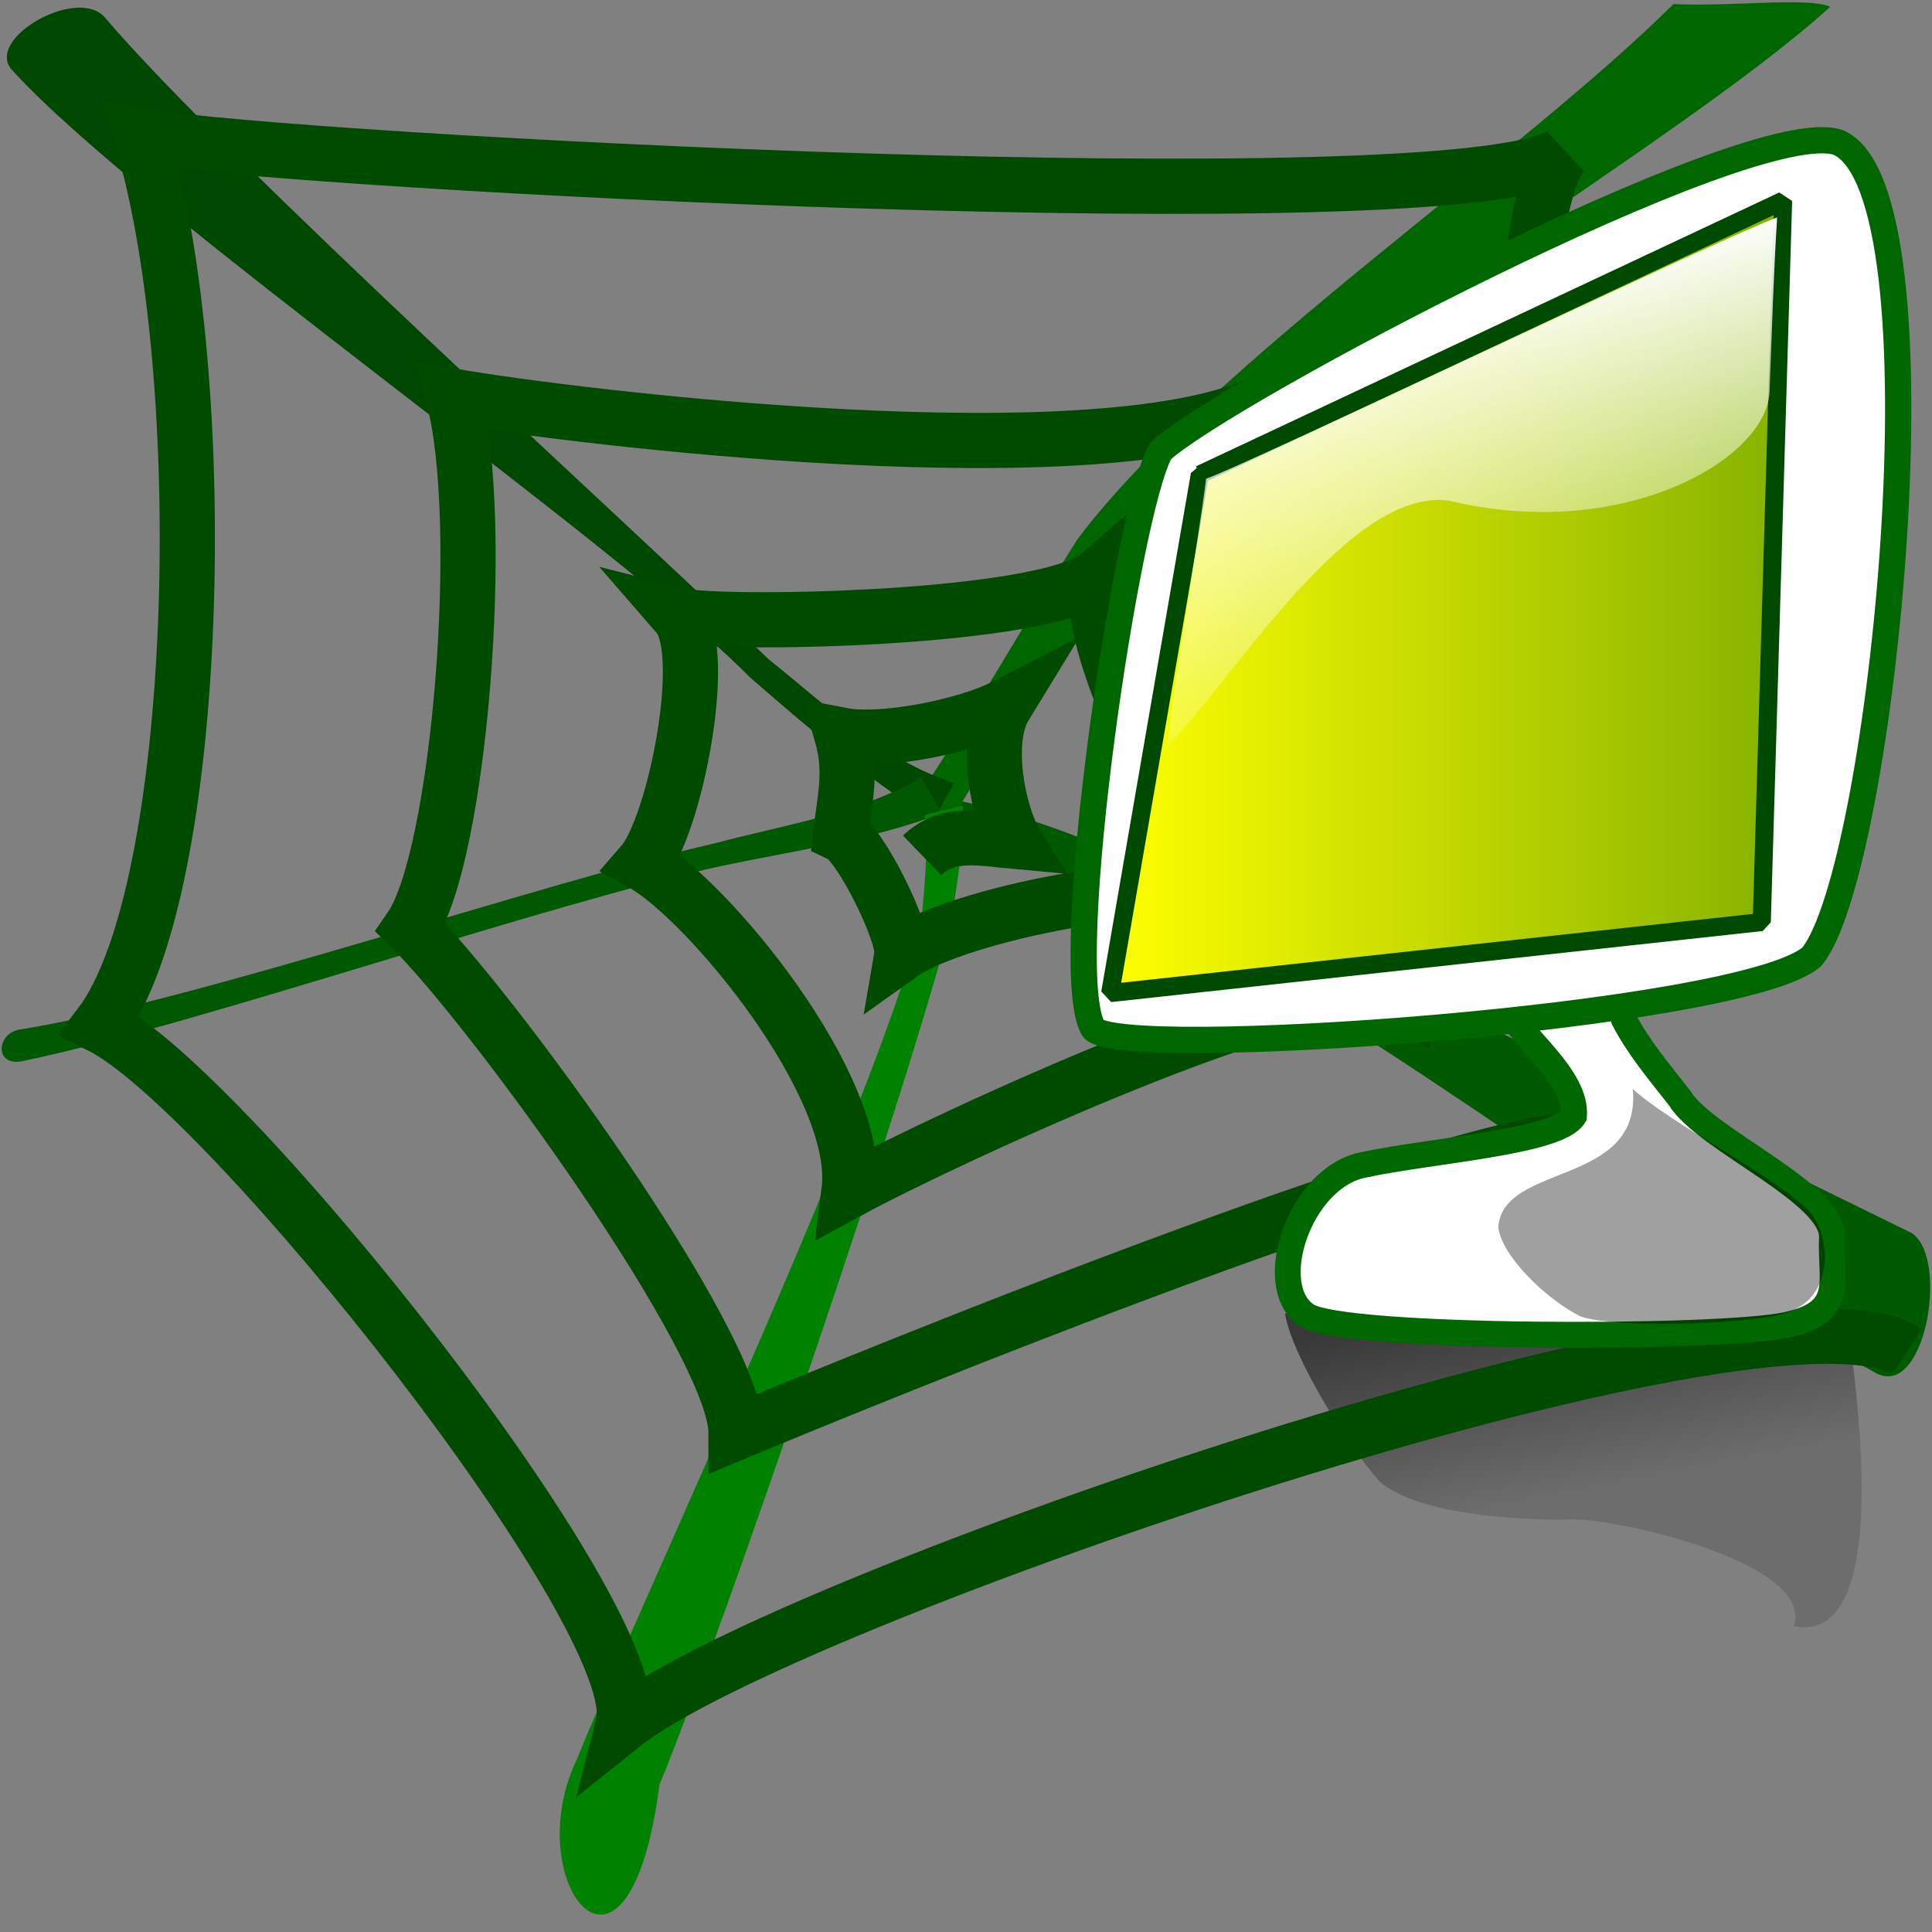 <?xml version="1.0" encoding="UTF-8" standalone="no"?>
<!-- Created with Sodipodi ("http://www.sodipodi.com/") -->
<svg
    xmlns:rdf="http://www.w3.org/1999/02/22-rdf-syntax-ns#"
    xmlns="http://www.w3.org/2000/svg"
    xmlns:cc="http://web.resource.org/cc/"
    xmlns:xlink="http://www.w3.org/1999/xlink"
    xmlns:dc="http://purl.org/dc/elements/1.1/"
    xmlns:svg="http://www.w3.org/2000/svg"
    xmlns:inkscape="http://www.inkscape.org/namespaces/inkscape"
    xmlns:sodipodi="http://sodipodi.sourceforge.net/DTD/sodipodi-0.dtd"
    xmlns:ns1="http://sozi.baierouge.fr"
    id="svg1"
    viewBox="0 0 437.5 437.5"
    version="1.0"
    y="0"
    x="0"
  >
  <rect x="0" y="0" width="437.5" height="437.5" fill="#808080" stroke="none"/>
  <defs
      id="defs3"
    >
    <linearGradient
        id="linearGradient54"
        y2=".565"
        y1=".065"
        x2=".558"
        x1=".401"
      >
      <stop
          id="stop52"
          style="stop-color:#000000;stop-opacity:.561"
          offset="0"
      />
      <stop
          id="stop53"
          style="stop-color:#000000;stop-opacity:.145"
          offset="1"
      />
    </linearGradient
    >
    <linearGradient
        id="linearGradient55"
        y2="-1.3651e-9"
        y1="-1.3651e-9"
        x1="5.34e-9"
      >
      <stop
          id="stop574"
          style="stop-color:#ffff00"
          offset="0"
      />
      <stop
          id="stop575"
          style="stop-color:#85b200"
          offset="1"
      />
    </linearGradient
    >
    <linearGradient
        id="linearGradient619"
        y2=".805"
        y1=".102"
        x2=".794"
        x1=".583"
      >
      <stop
          id="stop617"
          style="stop-color:#ffffff"
          offset="0"
      />
      <stop
          id="stop618"
          style="stop-color:#ffffff;stop-opacity:.145"
          offset="1"
      />
    </linearGradient
    >
  </defs
  >
  <path
      id="path606"
      style="fill-rule:evenodd;fill:url(#linearGradient54)"
      d="m290.97 297.42c1.63 9.75 13.99 29.67 21.39 38.02 9.02 7.85 32.22 8.69 42.04 8.69 7.86-1.16 56.78 9.1 51.82 24.12 26.12 5.11 11.26-74.03 10.04-81.03-14.17 20.88-107.55 14.13-125.29 10.2z"
  />
  <path
      id="path573"
      style="fill:#005b00"
      d="m425.05 311.07c-38.18-20.82-121.13-84.34-160.72-101.82-16.73-6.18-34.56-20.3-52.26-21.5l0.39-7.28c18.14 2.93 34.56 10.12 51.66 17.21 39.17 18.31 129.18 62.06 168.02 81.17 9.51 3.9 4.33 37.71-7.09 32.22z"
  />
  <path
      id="path577"
      style="fill:#006700"
      d="m207.45 181.07c11.72-17.26 24.58-40.18 36.61-59.06 29.37-38.968 100.31-86.647 134.88-121.09 13.37 0.642 30.06-1.632 35.53 0.595-36.17 32.895-129.42 84.436-158.28 123.89-12.11 20.71-30.41 40.93-41.57 62.05l-7.17-6.38z"
  />
  <path
      id="path578"
      style="fill:#004700"
      d="m211.47 185.55c-12.79-7.26-28.94-21.12-41.61-32.14-30.03-30.48-138.32-105.81-167.07-137.49-6.547-7.047 14.803-19.25 20.993-11.919 27.693 32.527 119.58 115.53 150.25 145.27 13.19 10.57 25.68 22.71 42.05 28.07l-4.61 8.21z"
  />
  <path
      id="path579"
      style="fill:#005800"
      d="m213.27 184.19c-15.95 6.02-33.24 8.4-49.85 11.9-39.22 8.4-118.21 35.81-157.48 44.01-7.417 2.12-6.914-6.2-1.393-6.97 39.599-6.36 118.44-33.33 157.55-42.22 15.43-4.13 32.6-6.64 46.56-14.92l4.61 8.2z"
  />
  <path
      id="path580"
      style="fill:#008100"
      d="m218.04 182.42c0.25 8.48-1.15 16.69-2.45 25.05-8.72 35.57-52.17 162.73-66.25 196.64-7.01 54.27-32.11 22.12-18.71-5.71 13.6-33.79 71.14-156.08 78.21-191.72 0.59-6.63 1.48-17.17 0.58-22.15l8.62-2.11z"
  />
  <path
      id="path586"
      style="stroke:#004b00;stroke-width:12.5;fill:none"
      d="m208.82 193.71c5.82-5.62 13.28-3.88 21.02-3.18-3.7-6.01-7.14-22.69-2.32-30.57-8.85 4.55-27.8 8.28-36.87 6.53 2.37 8.44 0.58 14.6-0.28 22.47 4.6 2.15 14.53 22.76 13.83 26.98 12.23-8.71 61.34-18.8 72.06-11.6-9.66-21.39-31.83-58.24-27.26-74.22-11.85 10.39-86.34 11.55-95.49 9.22 7.26 8.36-0.84 47.96-8.01 56.2 14.47 7.99 49.76 50.34 46.77 74.12 21.14-11.53 106.13-50.81 121.25-43.86-11.24-34.07-36.45-101.69-26.2-135.41-36.5 19.01-158.46 3.918-184.69-0.658 7.6 28.248 1.41 104.32-9.622 120.34 18.312 18.01 73.672 94.09 73.672 114.34 22.88-9.58 180.09-74.31 196.74-65.67-15.18-33.63-26.85-199.23-9.9-223.62-25.83 15.408-286.71 1.673-321.52-4.31 16.41 54.198 13.555 171.37-9.409 201.4 28.762 14.12 124.54 134.71 118.54 158.28 35.28-28.16 259.69-105.15 290.71-84.4"
  />
  <path
      id="path596"
      style="stroke:#006800;stroke-width:5.845;fill:#ffffff"
      d="m308.66 263.8c15.73-3.36 44.06-5.13 47.78-11.09 0.64-8.73-11.44-17.33-14.92-24.02-1.78-5.3-6.36-24.05-7.57-29.43l29.73 2.9c1.09 5.1 2.31 23.57 4 28.59 3.27 6.34 8.05 12 12.7 17.93 5.67 9.4 35.02 21.48 34.46 31.61-0.44 9.92 3.3 16.79-10.35 19.75-15.76 3.31-101.31 3.2-108.63-2.22-9.69-6.45-1.68-31.06 12.8-34.02z"
  />
  <path
      id="path597"
      style="fill-rule:evenodd;stroke:#006700;stroke-width:5.947;fill:#ffffff"
      d="m262.84 102.1c-7.48 12.47-23.14 117.19-15.31 130.76 4.79 7.64 147.03-2.46 162.74-16.19 16.04-19.27 31.57-173.24 6.01-184.41-19.72-6.782-139.53 56.833-153.44 69.84z"
  />
  <path
      id="path595"
      style="fill-rule:evenodd"
      d="m273.19 108.49l-20.23 114.44 141.93-20.62 9.38-156.09-131.08 62.27z"
  />
  <path
      id="path598"
      style="stroke-linejoin:bevel;fill-rule:evenodd;stroke:#004900;stroke-width:4.098;fill:url(#linearGradient55)"
      d="m271.7 107.46l-20.3 117.42 147.55-16.09 4.83-163.35-132.08 62.02z"
  />
  <path
      id="path599"
      style="fill-rule:evenodd;fill-opacity:.372"
      d="m409.61 274.17c4.62 4.94 5.91 17.71-2.87 22.17-6 3.97-43.55 4.51-49.24 1.56-7.38-3.81-17.48-13.45-18.22-20.03 1.06-14.65 32.48-9.14 30.47-31.27 7.89 7.39 33.07 20.34 39.86 27.57z"
  />
  <path
      id="path591"
      style="fill-rule:evenodd;fill:url(#linearGradient619)"
      d="m273.12 108.41c-1.71 13.81-8.51 53.15-8.51 60.17 13.96-13.56 40.93-58.79 63.81-55.15 39.11 9.38 72.08-9.47 72.31-25.075 0.55-14.226 0.85-25.428 1.7-39.111-11.3 4.011-119.79 55.846-129.31 59.166z"
  />
</svg
>

